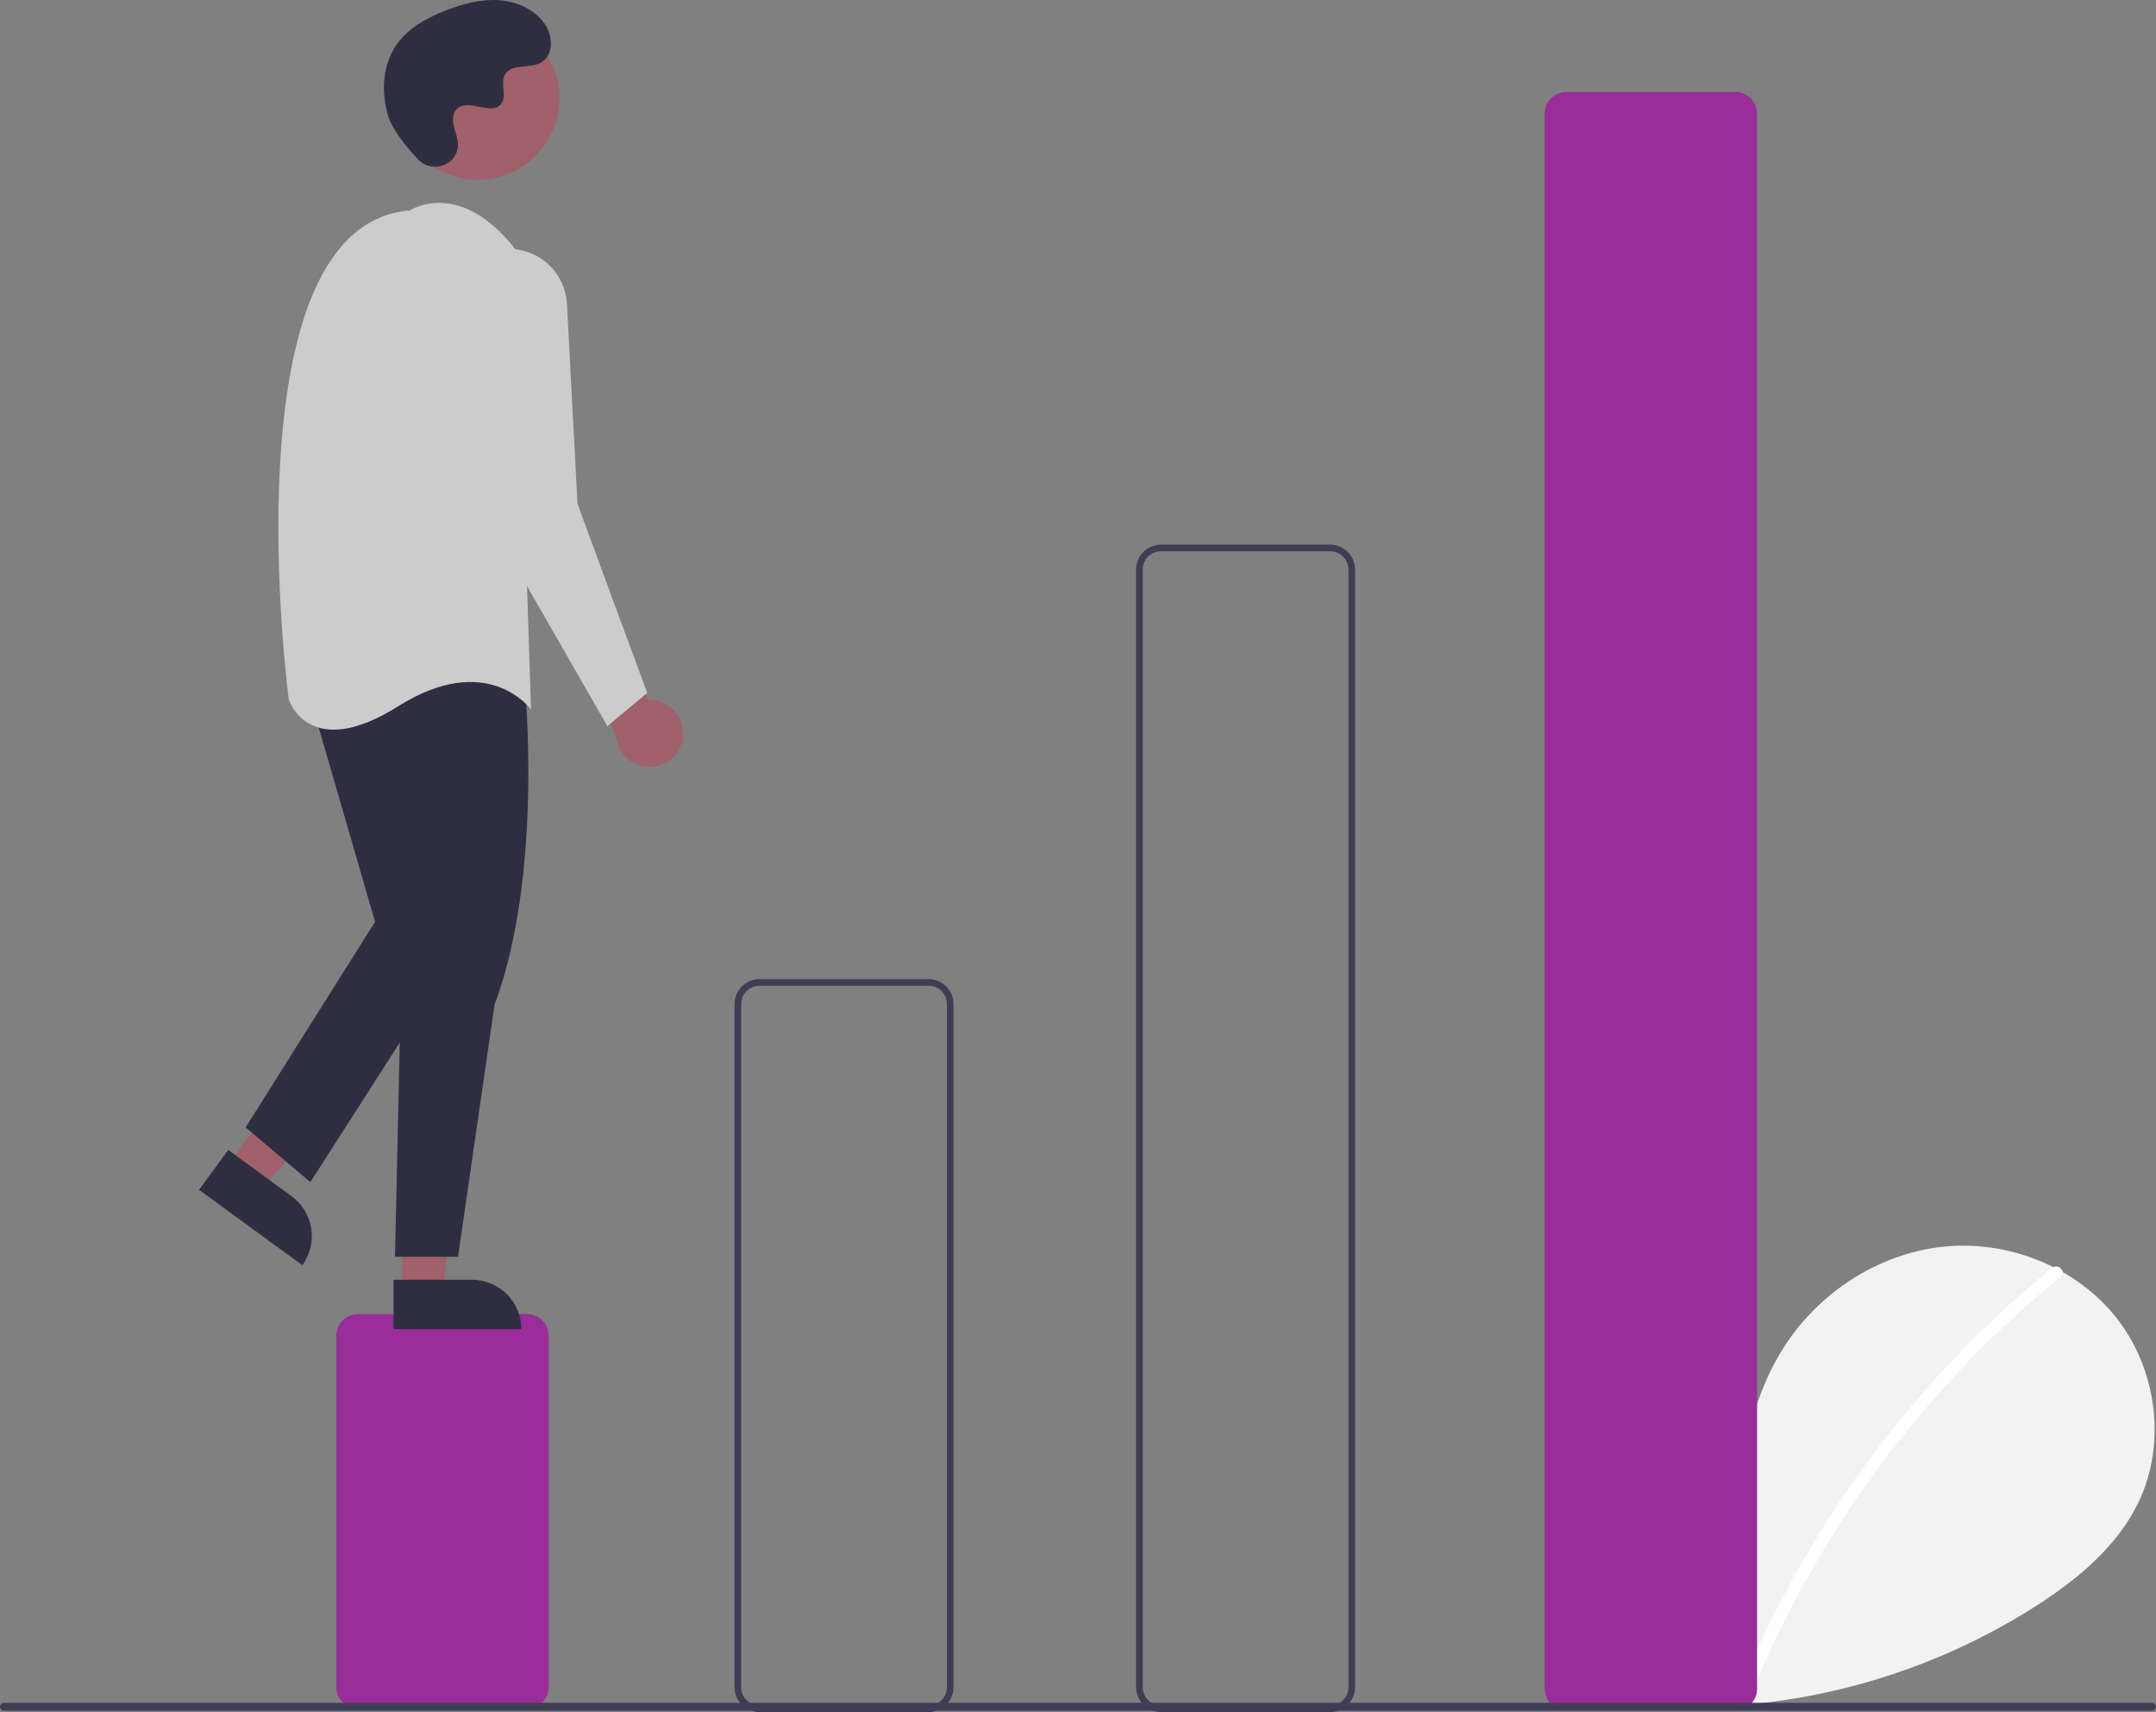 <svg width="369" height="293" viewBox="0 0 369 293" fill="none" xmlns="http://www.w3.org/2000/svg">
<rect x="0" y="0" width="369" height="293" fill="#808080" stroke="none"/>
<g clip-path="url(#clip0_3202_3476)">
<path d="M275.26 289.481C270.152 285.168 267.05 278.355 267.863 271.723C268.677 265.09 273.716 258.993 280.253 257.584C286.789 256.176 294.241 260.075 296.226 266.455C297.319 254.154 298.578 241.336 305.123 230.86C311.049 221.374 321.314 214.587 332.439 213.372C343.563 212.158 355.276 216.744 362.214 225.518C369.152 234.293 370.851 247.049 365.992 257.122C362.412 264.543 355.817 270.066 348.907 274.559C326.579 288.955 299.8 294.81 273.496 291.045" fill="#F2F2F2"/>
<path d="M351.213 216.999C342.034 224.47 333.613 232.826 326.072 241.946C314.271 256.17 304.721 272.117 297.755 289.233C297.245 290.482 299.274 291.025 299.779 289.79C311.176 261.974 329.37 237.457 352.697 218.482C353.744 217.629 352.252 216.154 351.213 216.999Z" fill="white"/>
<path d="M90.215 292.432H61.248C60.27 292.431 59.331 292.042 58.639 291.35C57.947 290.659 57.558 289.721 57.557 288.743V228.58C57.558 227.602 57.947 226.664 58.639 225.972C59.331 225.281 60.27 224.892 61.248 224.891H90.215C91.194 224.892 92.132 225.281 92.825 225.972C93.517 226.664 93.906 227.602 93.907 228.58V288.743C93.906 289.721 93.517 290.659 92.825 291.35C92.132 292.042 91.194 292.431 90.215 292.432Z" fill="#992D99"/>
<path d="M158.941 293H129.975C128.845 292.999 127.762 292.55 126.964 291.752C126.165 290.954 125.716 289.872 125.715 288.744V171.823C125.716 170.695 126.165 169.613 126.964 168.815C127.762 168.017 128.845 167.568 129.975 167.566H158.941C160.071 167.568 161.154 168.017 161.952 168.815C162.751 169.613 163.2 170.695 163.201 171.823V288.744C163.2 289.872 162.751 290.954 161.952 291.752C161.154 292.55 160.071 292.999 158.941 293ZM129.975 168.702C129.146 168.702 128.352 169.032 127.767 169.617C127.181 170.202 126.852 170.996 126.851 171.823V288.744C126.852 289.571 127.181 290.365 127.767 290.95C128.352 291.535 129.146 291.864 129.975 291.865H158.941C159.77 291.864 160.564 291.535 161.149 290.95C161.735 290.365 162.064 289.571 162.065 288.744V171.823C162.064 170.996 161.735 170.202 161.149 169.617C160.564 169.032 159.77 168.702 158.941 168.702H129.975Z" fill="#3F3D56"/>
<path d="M227.666 292.999H198.699C197.57 292.998 196.487 292.549 195.689 291.751C194.89 290.953 194.441 289.871 194.439 288.742V97.47C194.441 96.341 194.89 95.259 195.689 94.461C196.487 93.663 197.57 93.214 198.699 93.213H227.666C228.795 93.214 229.878 93.663 230.677 94.461C231.475 95.259 231.925 96.341 231.926 97.47V288.742C231.925 289.871 231.475 290.953 230.677 291.751C229.878 292.549 228.795 292.998 227.666 292.999ZM198.699 94.348C197.871 94.349 197.077 94.678 196.491 95.263C195.906 95.849 195.576 96.642 195.575 97.47V288.742C195.576 289.57 195.906 290.363 196.491 290.949C197.077 291.534 197.871 291.863 198.699 291.864H227.666C228.494 291.863 229.288 291.534 229.874 290.949C230.46 290.363 230.789 289.57 230.79 288.742V97.47C230.789 96.642 230.46 95.849 229.874 95.263C229.288 94.678 228.494 94.349 227.666 94.348H198.699Z" fill="#3F3D56"/>
<path d="M297.034 292.717H268.067C267.088 292.716 266.15 292.326 265.458 291.635C264.765 290.943 264.376 290.005 264.375 289.027V19.43C264.376 18.451 264.765 17.514 265.458 16.822C266.15 16.13 267.088 15.741 268.067 15.74H297.034C298.012 15.741 298.951 16.13 299.643 16.822C300.335 17.514 300.724 18.451 300.725 19.43V289.027C300.724 290.005 300.335 290.943 299.643 291.635C298.951 292.326 298.012 292.716 297.034 292.717Z" fill="#992D99"/>
<path d="M116.879 126.204C116.984 125.376 116.906 124.536 116.651 123.741C116.396 122.947 115.969 122.218 115.401 121.606C114.834 120.994 114.139 120.514 113.366 120.199C112.592 119.885 111.759 119.743 110.925 119.785L100.829 101.277L98.557 109.223L105.474 126.186C105.637 127.581 106.307 128.868 107.357 129.803C108.406 130.737 109.762 131.255 111.168 131.257C112.574 131.259 113.932 130.746 114.984 129.815C116.037 128.883 116.711 127.599 116.879 126.204Z" fill="#A0616A"/>
<path d="M39.086 199.283L44.709 203.386L63.223 183.661L54.922 177.605L39.086 199.283Z" fill="#A0616A"/>
<path d="M51.744 216.518L34.069 203.623L39.054 196.798L49.901 204.711C51.712 206.032 52.924 208.019 53.269 210.233C53.615 212.447 53.066 214.708 51.744 216.518Z" fill="#2F2E41"/>
<path d="M68.839 221L75.802 221L79.115 194.16L68.838 194.161L68.839 221Z" fill="#A0616A"/>
<path d="M89.232 227.461L67.348 227.462L67.347 219.013L80.777 219.012C83.019 219.012 85.17 219.902 86.756 221.486C88.341 223.071 89.232 225.22 89.232 227.461Z" fill="#2F2E41"/>
<path d="M89.753 116.32C89.753 116.32 93.16 149.239 84.641 171.942L78.393 215.078H67.602L68.738 163.996L64.762 118.59C64.762 118.59 72.713 98.157 89.753 116.32Z" fill="#2F2E41"/>
<path d="M52.834 118.588L64.194 157.751L42.043 192.941L53.118 202.306L78.393 162.859L71.01 114.615L52.834 118.588Z" fill="#2F2E41"/>
<path d="M81.804 30.771C89.508 30.771 95.754 24.53 95.754 16.831C95.754 9.132 89.508 2.891 81.804 2.891C74.099 2.891 67.853 9.132 67.853 16.831C67.853 24.53 74.099 30.771 81.804 30.771Z" fill="#A0616A"/>
<path d="M70.156 36.008C70.156 36.008 78.676 30.332 88.331 42.819L90.887 121.428C90.887 121.428 83.504 111.211 68.168 120.86C52.833 130.509 49.425 119.725 49.425 119.725C49.425 119.725 38.633 38.562 70.156 36.008Z" fill="#CCCCCC"/>
<path d="M87.646 42.62C90.096 42.752 92.411 43.785 94.145 45.521C95.879 47.256 96.909 49.57 97.038 52.019L98.84 86.238L110.768 118.589L103.952 124.265L81.801 85.67L77.266 53.947C77.058 52.492 77.175 51.011 77.609 49.607C78.043 48.204 78.784 46.914 79.776 45.831C80.769 44.748 81.989 43.898 83.35 43.343C84.711 42.788 86.178 42.541 87.646 42.62Z" fill="#CCCCCC"/>
<path d="M71.553 27.287C73.833 29.715 78.069 28.411 78.366 25.095C78.389 24.837 78.387 24.578 78.361 24.321C78.207 22.852 77.358 21.518 77.561 19.967C77.607 19.581 77.751 19.213 77.98 18.898C79.797 16.467 84.063 19.986 85.778 17.785C86.83 16.435 85.593 14.309 86.4 12.801C87.466 10.809 90.621 11.792 92.599 10.701C94.8 9.488 94.669 6.113 93.22 4.06C91.453 1.556 88.354 0.22 85.294 0.028C82.234 -0.165 79.196 0.662 76.339 1.774C73.093 3.038 69.875 4.785 67.877 7.637C65.448 11.106 65.215 15.768 66.429 19.824C67.168 22.291 69.69 25.305 71.553 27.287Z" fill="#2F2E41"/>
<path d="M368.324 292.76H0.676C0.497 292.759 0.326 292.688 0.199 292.561C0.073 292.434 0.002 292.263 0.002 292.084C0.002 291.905 0.073 291.733 0.199 291.607C0.326 291.48 0.497 291.409 0.676 291.408H368.324C368.503 291.409 368.674 291.48 368.801 291.607C368.927 291.733 368.998 291.905 368.998 292.084C368.998 292.263 368.927 292.434 368.801 292.561C368.674 292.688 368.503 292.759 368.324 292.76Z" fill="#3F3D56"/>
</g>
<defs>
<clipPath id="clip0_3202_3476">
<rect width="369" height="293" fill="white"/>
</clipPath>
</defs>
</svg>
